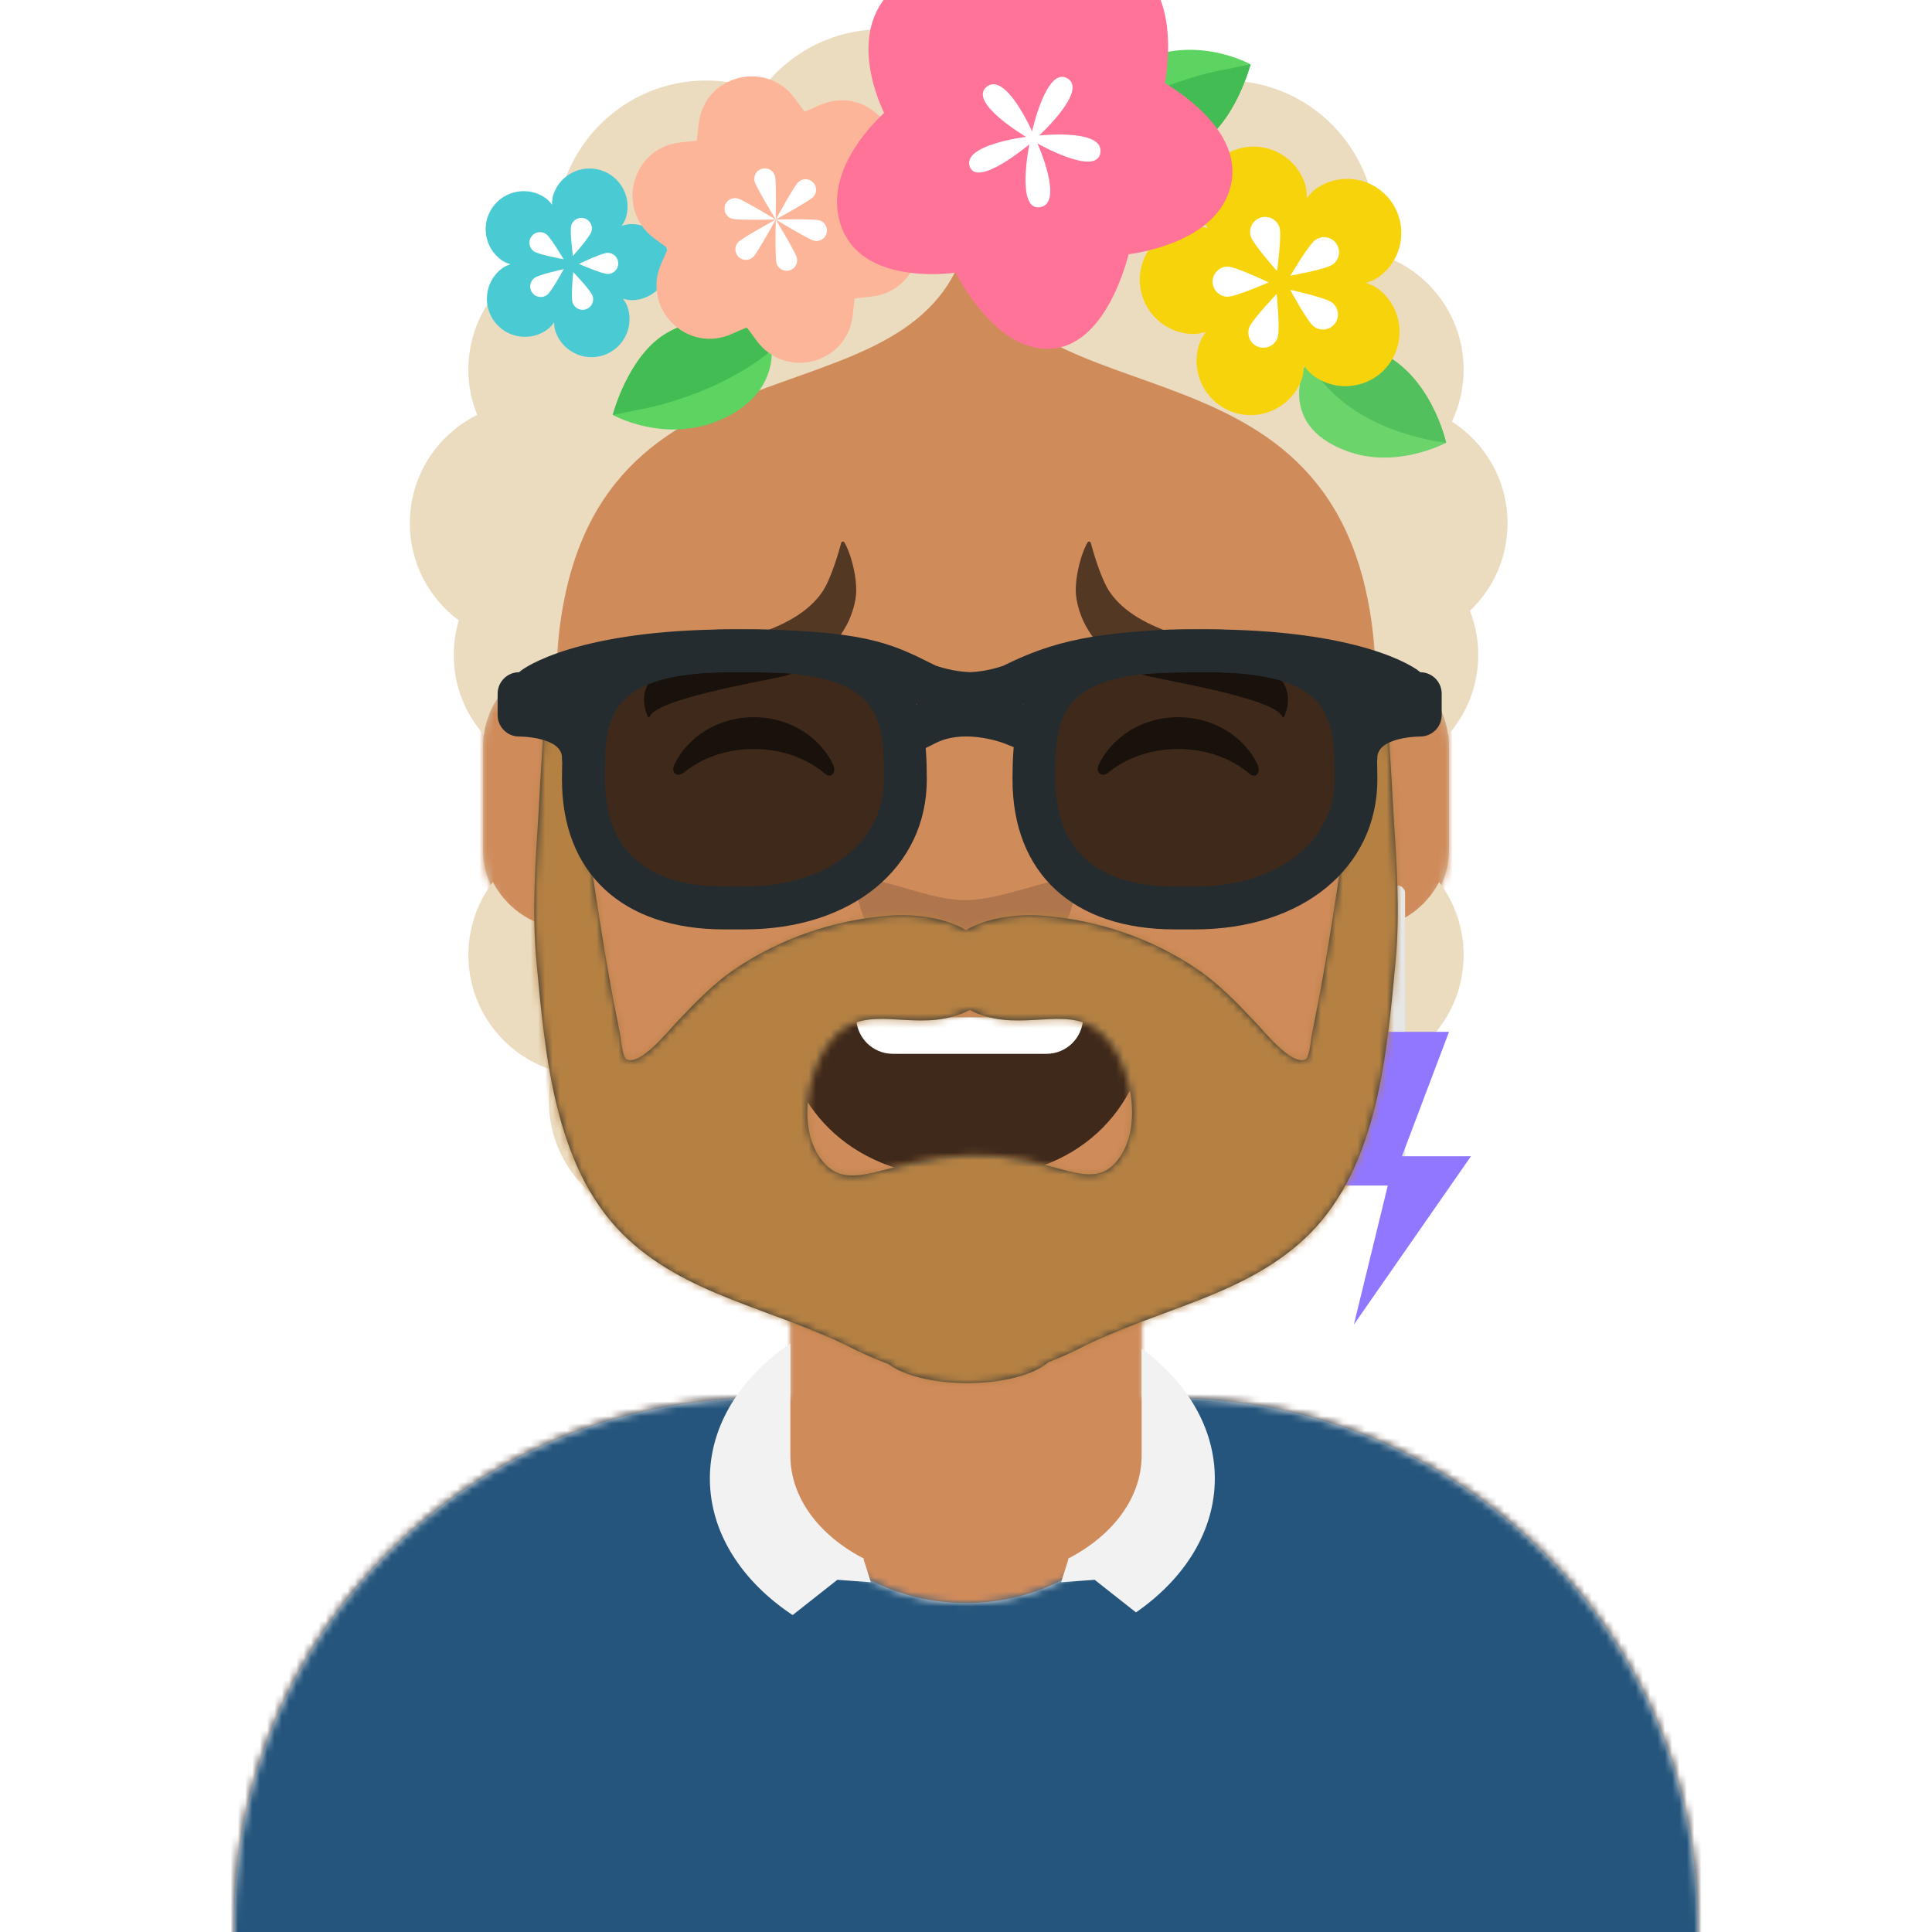 <svg xmlns="http://www.w3.org/2000/svg" xmlns:xlink="http://www.w3.org/1999/xlink" width="264px" height="264px" viewBox="0 8 264 264" version="1.1">
    <title id="transparent_Title">Avataaar/Default</title>
    <desc>Created with python_avatars</desc>
    <defs>
        <path d="M100,0 C130.928,-5.68137151e-15 156,25.072 156,56 L156.001,62.166 C161.676,63.119 166,68.054 166,74 L166,88 C166,94.052 161.519,99.058 155.694,99.881 C153.628,119.686 141.238,136.422 124.001,144.61 L124,163 L128,163 C167.765,163 200,195.235 200,235 L200,244 L0,244 L0,235 C-4.86974701e-15,195.235 32.235,163 72,163 L76,163 L76,144.611 C58.763,136.422 46.372,119.687 44.305,99.881 C38.481,99.058 34,94.052 34,88 L34,74 C34,68.054 38.325,63.118 44,62.166 L44,56 C44,25.072 69.072,5.68137151e-15 100,0 Z" id="transparent_path-1" />
        <path d="M83,36.348 C83,52.629 105.162,65.828 132.5,65.828 C159.838,65.828 182,52.629 182,36.348 C182,34.985 181.845,33.645 181.544,32.331 C210.784,41.488 232,68.792 232,101.052 L232,110 L32,110 L32,101.052 C32,68.397 53.739,40.82 83.534,32.002 C83.182,33.421 83,34.871 83,36.348 Z" id="transparent_path-3" />
        <rect id="transparent_path-5" x="0" y="0" width="264" height="280" />
        <path d="M74,0 C114.869,0 148,33.131 148,74 L148,84.148 L148,197.608 C135.525,187.237 119.491,181 102,181 L102,181 L98,181 L98,162.611 C115.531,154.283 128.048,137.115 129.791,116.867 C135.569,116.002 140,111.019 140,105 L140,105 L140,92 C140,87.354 137.359,83.324 133.497,81.33 C132.724,81.05 131.952,80.748 131.181,80.426 C130.795,80.32 130.401,80.233 130,80.166 L130,80.166 L130,79.917 C117.224,74.234 104.878,63.071 96.11,47.885 C93.175,42.801 90.831,37.595 89.066,32.397 C80.431,42.941 67.745,53.602 52.342,62.495 C42.778,68.017 33.147,72.291 24,75.266 L24,137.247 C29.602,148.318 38.773,157.278 50,162.611 L50,162.611 L50,181 L46,181 C38.327,181 30.935,182.2 24,184.423 L24,230 C24,244.106 13.569,255.776 0,257.716 L0,74 C0,33.131 33.131,0 74,0 Z" id="transparent_path-7" />
    </defs>
    <g id="transparent_Avataaar/Default" stroke="none" stroke-width="1" fill="none" fill-rule="evenodd">
        <g id="transparent_Body" transform="translate(32, 36)">
            <mask id="transparent_mask-2" fill="white">
                <use xlink:href="#transparent_path-1" />
            </mask>
            <use fill="#D0C6AC" xlink:href="#transparent_path-1" />
            <g id="transparent_Skin-Color" mask="url(#transparent_mask-2)" fill="#D08B5B">
                <g transform="translate(-32, 0)" id="transparent_Color">
                    <rect x="0" y="0" width="264" height="244" />
                </g>
            </g>
            <path d="M44,94 C44,124.928 69.072,150 100,150 C130.928,150 156,124.928 156,94 L156,94 L156,102 C156,132.928 130.928,158 100,158 C69.072,158 44,132.928 44,102 Z" id="transparent_Neck-Shadow" fill-opacity="0.1" fill="#000000" mask="url(#transparent_mask-2)" />
        </g>
        <g id="transparent_Clothing" transform="translate(0, 170)">
            
        <defs>
        <path d="M160,29.052 C199.765,29.052 232,61.287 232,101.052 L232,110 L32,110 L32,101.052 C32,61.287 64.235,29.052 104,29.052 L105.192,29.052 C105.065,30.036 105,31.037 105,32.052 C105,45.859 117.088,57.052 132,57.052 C146.912,57.052 159,45.859 159,32.052 C159,31.037 158.935,30.036 158.808,29.052 L160,29.052 Z" id="collar_sweater_path-1" />
    </defs>
    <g id="collar_sweater_Clothing/Collar-+-Sweater" stroke="none" stroke-width="1" fill="none" fill-rule="evenodd">
        <mask id="collar_sweater_mask-2" fill="white">
            <use xlink:href="#collar_sweater_path-1" />
        </mask>
        <use id="collar_sweater_Clothes" fill="#E6E6E6" xlink:href="#collar_sweater_path-1" />
        <g id="collar_sweater_Fabric-Color" mask="url(#collar_sweater_mask-2)" fill="#25557C">
            <rect id="collar_sweater_🖍Color" x="0" y="0" width="264" height="110" />
        </g>
        <path d="M118.078,50.996 L118,51.057 L119,54.208 L114.421,53.875 L108.309,58.692 C101.362,54.08 97,47.426 97,40.028 C97,32.74 101.233,26.174 108,21.572 L108,36.877 C108,42.7 111.978,47.853 118.078,50.996 Z M166,40.028 C166,47.233 161.863,53.733 155.229,58.327 L149.58,53.875 L145,54.208 L146,51.057 L146.015,51.066 L145.923,50.995 C152.023,47.853 156,42.7 156,36.877 L156.001,22.28 C162.182,26.836 166,33.106 166,40.028 Z" id="collar_sweater_Collar" fill="#F2F2F2" />
    </g>
</g>
        <g id="transparent_Face" transform="translate(76, 82)" fill="#000000">
            <g id="transparent_Mouth" transform="translate(2, 52)">    
                
            <g id="big_smile_Mouth/Big Smile" stroke="none" stroke-width="1" fill="none" fill-rule="evenodd"><path d="M29,15.609 C30.41,25.231 38.062,35 54,35 C69.938,35 77.646,25.183 79,14.739 C79.101,14.34 78.775,13 76.826,13 C56.838,13 41.74,13 31.174,13 C29.383,13 28.87,14.24 29,15.609 Z" id="big_smile_Mouth" fill-opacity=".7" fill="#000" /><path d="M70,13 C70,15.761 67.761,18 65,18 L44,18 C41.239,18 39,15.761 39,13 L70,13 Z" id="big_smile_Path" fill="#FFF" /></g></g>
            <g id="transparent_Nose" transform="translate(28, 40)" fill-opacity="0.16">
                
            <g id="wide_Nose/Wide" stroke="none" stroke-width="1" fill="none" fill-rule="evenodd"><path d="M13,6 C13,12.627 16.828,18 28,18 C39.172,18 43,12.627 43,6 C39.036,6 32.897,9 27.838,9 C23.079,9 17.101,6 13,6 Z" id="wide_Nose" fill-opacity=".16" fill="#000" /></g></g>
            <g id="transparent_Eyes" transform="translate(0, 8)">
                
            <g id="happy_Eyes/Happy-😁" stroke="none" stroke-width="1" fill="none" fill-rule="evenodd" fill-opacity="0.6">
        <path d="M16.16,22.447 C18.007,18.649 22.164,16 26.998,16 C31.814,16 35.959,18.63 37.815,22.407 C38.367,23.529 37.582,24.447 36.791,23.767 C34.34,21.66 30.859,20.344 26.998,20.344 C23.257,20.344 19.874,21.579 17.438,23.572 C16.547,24.3 15.62,23.558 16.16,22.447 Z" id="happy_Squint" fill="#000000" />
        <path d="M74.16,22.447 C76.007,18.649 80.164,16 84.998,16 C89.814,16 93.959,18.63 95.815,22.407 C96.367,23.529 95.582,24.447 94.791,23.767 C92.34,21.66 88.859,20.344 84.998,20.344 C81.257,20.344 77.874,21.579 75.438,23.572 C74.547,24.3 73.62,23.558 74.16,22.447 Z" id="happy_Squint" fill="#000000" />
    </g>
</g>
            <g id="transparent_Eyebrow" fill-opacity="0.6">
                
            <g id="frown_natural_Eyebrow/Natural/Frown-Natural" stroke="none" stroke-width="1" fill="none" fill-rule="evenodd" fill-opacity="0.6">
        <path d="M36.369,6.876 C34.399,9.781 30.824,11.517 27.632,12.56 C23.689,13.849 9.081,15.939 12.52,23.908 C12.572,24.03 12.739,24.031 12.792,23.91 C13.945,21.265 30.257,18.787 31.765,18.206 C36.21,16.497 40.158,12.715 40.927,7.663 C41.279,5.346 40.29,1.614 39.379,0.113 C39.27,-0.067 39.005,-0.023 38.95,0.182 C38.59,1.513 37.539,5.153 36.369,6.876" id="frown_natural_Fill-5" fill="#000000" />
        <path d="M95.369,6.876 C93.399,9.781 89.824,11.517 86.632,12.56 C82.689,13.849 68.081,15.939 71.52,23.908 C71.572,24.03 71.739,24.031 71.792,23.91 C72.945,21.265 89.257,18.787 90.765,18.206 C95.21,16.497 99.158,12.715 99.927,7.663 C100.279,5.346 99.29,1.614 98.379,0.113 C98.27,-0.067 98.005,-0.023 97.95,0.182 C97.59,1.513 96.539,5.153 95.369,6.876" id="frown_natural_Fill-5" fill="#000000" transform="translate(85.5, 12) scale(-1, 1) translate(-85.5, -12) " />
    </g>
</g>
        </g>
        <g id="transparent_Top">
            
        <defs>
        <filter x="-15.4%" y="-26.7%" width="130.8%" height="153.3%" filterUnits="objectBoundingBox" id="frida_filter-1">
            <feOffset dx="0" dy="2" in="SourceAlpha" result="shadowOffsetOuter1" />
            <feColorMatrix values="0 0 0 0 0   0 0 0 0 0   0 0 0 0 0  0 0 0 0.2 0" type="matrix" in="shadowOffsetOuter1" result="shadowMatrixOuter1" />
            <feMerge>
                <feMergeNode in="shadowMatrixOuter1" />
                <feMergeNode in="SourceGraphic" />
            </feMerge>
        </filter>
        <filter x="-26.7%" y="-13.8%" width="153.3%" height="127.6%" filterUnits="objectBoundingBox" id="frida_filter-2">
            <feOffset dx="0" dy="2" in="SourceAlpha" result="shadowOffsetOuter1" />
            <feColorMatrix values="0 0 0 0 0   0 0 0 0 0   0 0 0 0 0  0 0 0 0.2 0" type="matrix" in="shadowOffsetOuter1" result="shadowMatrixOuter1" />
            <feMerge>
                <feMergeNode in="shadowMatrixOuter1" />
                <feMergeNode in="SourceGraphic" />
            </feMerge>
        </filter>
        <filter x="-26.7%" y="-13.8%" width="153.3%" height="127.6%" filterUnits="objectBoundingBox" id="frida_filter-3">
            <feOffset dx="0" dy="2" in="SourceAlpha" result="shadowOffsetOuter1" />
            <feColorMatrix values="0 0 0 0 0   0 0 0 0 0   0 0 0 0 0  0 0 0 0.2 0" type="matrix" in="shadowOffsetOuter1" result="shadowMatrixOuter1" />
            <feMerge>
                <feMergeNode in="shadowMatrixOuter1" />
                <feMergeNode in="SourceGraphic" />
            </feMerge>
        </filter>
        <filter x="-15.4%" y="-15.4%" width="130.8%" height="130.8%" filterUnits="objectBoundingBox" id="frida_filter-4">
            <feOffset dx="0" dy="2" in="SourceAlpha" result="shadowOffsetOuter1" />
            <feColorMatrix values="0 0 0 0 0   0 0 0 0 0   0 0 0 0 0  0 0 0 0.2 0" type="matrix" in="shadowOffsetOuter1" result="shadowMatrixOuter1" />
            <feMerge>
                <feMergeNode in="shadowMatrixOuter1" />
                <feMergeNode in="SourceGraphic" />
            </feMerge>
        </filter>
        <filter x="-10.0%" y="-10.0%" width="120.0%" height="120.0%" filterUnits="objectBoundingBox" id="frida_filter-5">
            <feOffset dx="0" dy="2" in="SourceAlpha" result="shadowOffsetOuter1" />
            <feColorMatrix values="0 0 0 0 0   0 0 0 0 0   0 0 0 0 0  0 0 0 0.2 0" type="matrix" in="shadowOffsetOuter1" result="shadowMatrixOuter1" />
            <feMerge>
                <feMergeNode in="shadowMatrixOuter1" />
                <feMergeNode in="SourceGraphic" />
            </feMerge>
        </filter>
        <filter x="-10.8%" y="-10.8%" width="121.6%" height="121.6%" filterUnits="objectBoundingBox" id="frida_filter-6">
            <feOffset dx="0" dy="2" in="SourceAlpha" result="shadowOffsetOuter1" />
            <feColorMatrix values="0 0 0 0 0   0 0 0 0 0   0 0 0 0 0  0 0 0 0.2 0" type="matrix" in="shadowOffsetOuter1" result="shadowMatrixOuter1" />
            <feMerge>
                <feMergeNode in="shadowMatrixOuter1" />
                <feMergeNode in="SourceGraphic" />
            </feMerge>
        </filter>
        <filter x="-7.3%" y="-7.4%" width="114.5%" height="114.8%" filterUnits="objectBoundingBox" id="frida_filter-7">
            <feOffset dx="0" dy="2" in="SourceAlpha" result="shadowOffsetOuter1" />
            <feColorMatrix values="0 0 0 0 0   0 0 0 0 0   0 0 0 0 0  0 0 0 0.2 0" type="matrix" in="shadowOffsetOuter1" result="shadowMatrixOuter1" />
            <feMerge>
                <feMergeNode in="shadowMatrixOuter1" />
                <feMergeNode in="SourceGraphic" />
            </feMerge>
        </filter>
    </defs>
    <g id="frida_Top/Long-Hair/Frida" stroke="none" stroke-width="1" fill="none" fill-rule="evenodd" transform="translate(-1 0)">
        <g id="frida_Hair-Color" transform="translate(57, 12)" fill="#ECDCBF">
            <path d="M11.349,116.534 C13.087,119.871 16.347,122.289 20.209,122.867 C21.952,143.115 34.469,160.283 52,168.611 L52,172.812 C51.185,172.936 50.35,173 49.5,173 C42.679,173 36.825,168.861 34.312,162.958 C25.754,162.349 19,155.213 19,146.5 C19,145.029 19.193,143.603 19.554,142.246 C12.858,140.145 8,133.89 8,126.5 C8,123.001 9.089,119.756 10.947,117.086 L11.184,116.755 L11.349,116.534 Z M140.651,116.534 C142.753,119.302 144,122.755 144,126.5 C144,133.89 139.142,140.145 132.446,142.246 C132.807,143.603 133,145.029 133,146.5 C133,155.213 126.246,162.349 117.688,162.958 C115.175,168.861 109.321,173 102.5,173 C101.65,173 100.816,172.936 100.001,172.812 L100.001,168.61 C117.531,160.282 130.048,143.114 131.791,122.867 C135.653,122.289 138.913,119.871 140.651,116.534 Z M87.5,0 C94.295,0 100.318,3.306 104.048,8.398 C106.357,7.495 108.871,7 111.5,7 C122.822,7 132,16.178 132,27.5 C132,28.539 131.923,29.561 131.773,30.559 C138.815,32.442 144,38.865 144,46.5 C144,49.043 143.425,51.452 142.397,53.603 C146.97,56.535 150,61.664 150,67.5 C150,72.21 148.027,76.458 144.862,79.465 C145.596,81.335 146,83.37 146,85.5 C146,89.675 144.449,93.488 141.893,96.394 C141.196,91.183 137.156,87.031 132.001,86.166 L132.001,85.936 C131.973,85.957 131.945,85.979 131.917,86 C129.014,38.845 83.432,55.748 75.996,29.323 C68.566,55.747 22.986,38.845 20.083,86 L20,85.936 L20,85.936 L20,86.166 C14.845,87.031 10.804,91.183 10.107,96.393 C7.551,93.488 6,89.675 6,85.5 C6,83.855 6.241,82.267 6.689,80.767 C2.631,77.762 0,72.938 0,67.5 C0,61.007 3.751,55.39 9.204,52.697 C8.427,50.784 8,48.692 8,46.5 C8,38.865 13.185,32.442 20.227,30.559 C20.077,29.561 20,28.539 20,27.5 C20,16.178 29.178,7 40.5,7 C43.129,7 45.643,7.495 47.953,8.397 C51.682,3.306 57.705,0 64.5,0 C68.763,0 72.721,1.301 76.001,3.527 C79.28,1.301 83.238,0 87.5,0 Z" />
        </g>
        <g id="frida_Ornamentos" transform="translate(67, 0)">
            <g id="frida_hoja" filter="url(#frida_filter-1)" opacity="0.9" transform="translate(120, 64.5) scale(1, -1) rotate(-20) translate(-120, -64.5) translate(107, 57)" fill-rule="nonzero">
                <path d="M3.611,10 C3.611,10 1.95,0 13,0 C20.222,0 25.278,5.714 25.278,5.714 C25.278,5.714 19.861,14.286 11.556,14.286 C5.056,14.286 3.611,10 3.611,10 Z" id="frida_leaf" fill="#5DD362" />
                <path d="M25.278,5.714 C25.278,5.714 19.861,14.286 11.556,14.286 C7.222,14.286 5.128,12.357 4.189,11.071 C2.094,12.857 1.372,14.5 1.372,14.571 C1.3,14.857 1.011,15 0.722,15 C0.65,15 0.506,15 0.433,14.929 C0.072,14.786 -0.072,14.357 0.072,14 C0.144,13.786 1.95,9.857 7.439,7.286 C15.383,3.143 25.278,5.714 25.278,5.714 Z" id="frida_leaf" fill="#42BC53" />
            </g>
            <g id="frida_hoja" filter="url(#frida_filter-2)" transform="translate(93.307, 21.745) scale(-1, -1) rotate(-120) translate(-93.307, -21.745) translate(85.807, 7.245)">
                <path d="M15,12 C15,5.9 9,0 9,0 C9,0 1.7,4.3 1,13 C0.3,21.7 6.8,23.7 6.8,23.7 C6.8,23.7 15,20.8 15,12 Z" id="frida_leaf" fill="#5DD362" />
                <path d="M8,29 C8.1,29 8.2,29 8.3,28.9 C8.8,28.7 9.1,28.1 8.9,27.6 C8.4,26.1 8,24.7 7.8,23.2 C10,22.2 15,18.9 15,12 C15,5.9 9,0 9,0 C9,0 8.6,1.1 8,3 C8,3 8,3 8,3 C7.8,3.5 2.8,16.6 7.1,28.3 C7.2,28.7 7.6,29 8,29 Z" id="frida_leaf" fill="#42BC53" />
            </g>
            <g id="frida_hoja" filter="url(#frida_filter-3)" transform="translate(29.307, 59.745) rotate(-120) translate(-29.307, -59.745) translate(21.807, 45.245)">
                <path d="M15,12 C15,5.9 9,0 9,0 C9,0 1.7,4.3 1,13 C0.3,21.7 6.8,23.7 6.8,23.7 C6.8,23.7 15,20.8 15,12 Z" id="frida_leaf" fill="#5DD362" />
                <path d="M8,29 C8.1,29 8.2,29 8.3,28.9 C8.8,28.7 9.1,28.1 8.9,27.6 C8.4,26.1 8,24.7 7.8,23.2 C10,22.2 15,18.9 15,12 C15,5.9 9,0 9,0 C9,0 8.6,1.1 8,3 C8,3 8,3 8,3 C7.8,3.5 2.8,16.6 7.1,28.3 C7.2,28.7 7.6,29 8,29 Z" id="frida_leaf" fill="#42BC53" />
            </g>
            <g id="frida_Flor" filter="url(#frida_filter-4)" transform="translate(13, 42) scale(-1, 1) translate(-13, -42) translate(0, 29)">
                <path d="M24.424,20.956 C25.26,19.847 25.614,18.478 25.421,17.103 C25.228,15.727 24.51,14.509 23.402,13.674 C23.102,13.448 22.708,13.263 22.26,13.106 C22.713,12.965 23.114,12.793 23.42,12.579 C25.769,10.934 26.342,7.685 24.697,5.336 C23.053,2.988 19.804,2.415 17.455,4.059 C17.149,4.274 16.851,4.592 16.562,4.97 C16.568,4.495 16.529,4.061 16.419,3.703 C16.013,2.375 15.114,1.284 13.887,0.632 C12.661,-0.02 11.254,-0.155 9.926,0.251 C7.184,1.089 5.635,4.002 6.473,6.744 C6.582,7.1 6.787,7.479 7.055,7.868 C6.607,7.717 6.186,7.625 5.814,7.618 C2.947,7.568 0.574,9.86 0.523,12.727 C0.504,13.865 0.853,14.926 1.461,15.794 C2.384,17.111 3.904,17.987 5.632,18.017 C6.005,18.023 6.428,17.946 6.881,17.811 C6.599,18.19 6.382,18.562 6.261,18.914 C5.698,20.549 6,22.276 6.923,23.594 C7.531,24.462 8.408,25.153 9.484,25.524 C12.195,26.457 15.16,25.01 16.093,22.299 C16.215,21.947 16.272,21.52 16.284,21.047 C16.557,21.433 16.844,21.755 17.141,21.979 C18.251,22.815 19.619,23.169 20.994,22.976 C22.371,22.783 23.589,22.065 24.424,20.956 Z" fill="#4ACAD3" fill-rule="nonzero" />
                <path d="M11.178,8.64 C10.945,7.877 11.374,7.069 12.137,6.836 C12.9,6.603 13.708,7.032 13.941,7.795 C14.174,8.558 13.709,11.977 13.709,11.977 C13.709,11.977 11.411,9.403 11.178,8.64 Z M8.936,14.437 C8.138,14.423 7.502,13.766 7.517,12.968 C7.531,12.17 8.188,11.535 8.986,11.549 C9.784,11.563 12.891,13.062 12.891,13.062 C12.891,13.062 9.733,14.451 8.936,14.437 Z M14.993,12.419 C14.993,12.419 16.731,9.439 17.385,8.981 C18.039,8.523 18.939,8.682 19.397,9.336 C19.854,9.989 19.696,10.89 19.042,11.347 C18.388,11.805 14.993,12.419 14.993,12.419 Z M11.92,19.257 C11.166,18.997 10.765,18.175 11.025,17.421 C11.284,16.666 13.671,14.175 13.671,14.175 C13.671,14.175 14.016,17.607 13.757,18.362 C13.497,19.116 12.675,19.517 11.92,19.257 Z M17.24,17.296 C16.602,16.816 14.969,13.777 14.969,13.777 C14.969,13.777 18.341,14.509 18.978,14.989 C19.615,15.469 19.743,16.375 19.262,17.012 C18.782,17.649 17.876,17.777 17.24,17.296 Z" fill="#FFFFFF" />
            </g>
            <g id="frida_Flor" filter="url(#frida_filter-5)" transform="translate(20, 16)">
                <path d="M30.526,33.098 L30.784,30.784 L33.098,30.525 C35.945,30.205 38.208,28.408 39.152,25.714 C40.218,22.672 39.217,19.355 36.605,17.433 L34.731,16.053 L35.663,13.919 C36.892,11.113 36.308,8.024 34.142,5.858 C31.976,3.692 28.887,3.108 26.08,4.336 L23.947,5.269 L22.567,3.394 C20.644,0.786 17.327,-0.218 14.284,0.848 C11.592,1.791 9.793,4.055 9.475,6.902 L9.216,9.215 L6.902,9.475 C4.055,9.794 1.791,11.592 0.848,14.285 C-0.09,16.961 0.55,19.846 2.517,21.813 L2.517,21.813 C2.786,22.082 3.08,22.335 3.394,22.566 L5.269,23.946 L4.335,26.08 C3.109,28.887 3.692,31.976 5.858,34.142 C8.024,36.308 11.113,36.891 13.92,35.665 L16.054,34.731 L17.434,36.606 C19.351,39.217 22.674,40.218 25.717,39.153 C28.41,38.208 30.207,35.945 30.526,33.098 Z" fill="#FDB599" fill-rule="nonzero" />
                <path d="M22.882,25.191 C23.088,25.959 22.632,26.749 21.863,26.955 C21.095,27.16 20.305,26.704 20.1,25.936 C19.894,25.169 20,20 20,20 C20,20 17.508,24.529 16.945,25.091 C16.384,25.653 15.471,25.653 14.909,25.091 C14.347,24.529 14.347,23.616 14.909,23.055 C15.471,22.492 20,20 20,20 C20,20 14.832,20.106 14.064,19.9 C13.295,19.695 12.84,18.905 13.045,18.137 C13.251,17.368 14.041,16.912 14.809,17.118 C15.577,17.324 20,20 20,20 C20,20 17.324,15.577 17.118,14.809 C16.912,14.041 17.368,13.251 18.137,13.045 C18.905,12.84 19.695,13.295 19.9,14.064 C20.106,14.832 20,20 20,20 C20,20 22.492,15.471 23.055,14.909 C23.617,14.347 24.529,14.347 25.091,14.909 C25.653,15.471 25.653,16.383 25.091,16.945 C24.529,17.508 20,20 20,20 C20,20 25.169,19.894 25.936,20.1 C26.704,20.305 27.16,21.095 26.955,21.863 C26.749,22.632 25.959,23.088 25.191,22.882 C24.423,22.676 20,20 20,20 C20,20 22.675,24.422 22.882,25.191 Z" fill="#FFFFFF" />
            </g>
            <g id="frida_Flor" filter="url(#frida_filter-6)" transform="translate(89, 26)">
                <path d="M34.758,29.822 C35.947,28.244 36.451,26.296 36.176,24.339 C35.901,22.381 34.88,20.648 33.302,19.459 C32.876,19.138 32.315,18.875 31.677,18.651 C32.322,18.45 32.893,18.206 33.329,17.9 C36.671,15.56 37.487,10.937 35.146,7.594 C32.806,4.252 28.182,3.437 24.84,5.777 C24.404,6.083 23.98,6.535 23.57,7.073 C23.578,6.397 23.522,5.779 23.366,5.27 C22.788,3.38 21.508,1.827 19.763,0.9 C18.018,-0.029 16.015,-0.22 14.125,0.357 C10.223,1.55 8.019,5.695 9.211,9.597 C9.367,10.104 9.658,10.643 10.04,11.196 C9.403,10.981 8.804,10.851 8.273,10.842 C4.194,10.771 0.817,14.031 0.745,18.112 C0.718,19.732 1.214,21.24 2.079,22.475 C3.393,24.351 5.555,25.597 8.015,25.639 C8.545,25.648 9.148,25.538 9.792,25.346 C9.391,25.886 9.082,26.415 8.909,26.916 C8.108,29.243 8.538,31.7 9.852,33.576 C10.717,34.812 11.966,35.795 13.497,36.322 C17.355,37.651 21.574,35.591 22.902,31.734 C23.075,31.232 23.157,30.625 23.173,29.952 C23.562,30.501 23.97,30.959 24.393,31.278 C25.972,32.468 27.919,32.971 29.877,32.696 C31.835,32.422 33.569,31.401 34.758,29.822 Z" fill="#F7D30C" fill-rule="nonzero" />
                <path d="M15.908,12.295 C15.576,11.21 16.187,10.06 17.272,9.729 C18.358,9.397 19.507,10.008 19.839,11.093 C20.17,12.179 19.509,17.044 19.509,17.044 C19.509,17.044 16.239,13.381 15.908,12.295 Z M12.716,20.545 C11.581,20.525 10.677,19.59 10.697,18.454 C10.717,17.319 11.653,16.415 12.788,16.435 C13.923,16.455 18.346,18.588 18.346,18.588 C18.346,18.588 13.851,20.565 12.716,20.545 Z M21.336,17.673 C21.336,17.673 23.81,13.432 24.74,12.781 C25.67,12.129 26.952,12.355 27.603,13.285 C28.254,14.215 28.028,15.497 27.098,16.148 C26.168,16.799 21.336,17.673 21.336,17.673 Z M16.963,27.404 C15.89,27.035 15.32,25.865 15.689,24.791 C16.058,23.718 19.454,20.172 19.454,20.172 C19.454,20.172 19.946,25.057 19.577,26.13 C19.207,27.203 18.037,27.774 16.963,27.404 Z M24.533,24.614 C23.626,23.931 21.303,19.606 21.303,19.606 C21.303,19.606 26.1,20.648 27.007,21.331 C27.914,22.014 28.095,23.303 27.412,24.209 C26.729,25.116 25.439,25.297 24.533,24.614 Z" fill="#FFFFFF" />
            </g>
            <g id="frida_Flor" filter="url(#frida_filter-7)" transform="translate(48, 0)">
                <path d="M54.138,31.546 C55.963,24.563 48.144,19.132 45.185,17.362 C45.699,14.428 46.857,4.801 40.717,1.246 C34.612,-2.288 26.924,3.45 24.601,5.394 C24.401,5.269 24.166,5.126 23.898,4.971 C20.831,3.196 13.13,-0.381 7.85,4.736 C2.205,10.204 5.537,18.739 6.805,21.434 C4.646,23.445 -1.579,30.026 0.987,37.024 C1.693,38.953 2.998,40.48 4.869,41.562 C8.9,43.896 14.476,43.52 16.592,43.269 C17.585,45.15 20.422,49.981 24.48,52.33 C26.15,53.297 27.855,53.743 29.55,53.655 C36.455,53.297 39.466,43.66 40.22,40.743 C43.081,40.347 52.306,38.544 54.138,31.546 Z" fill="#FF7398" fill-rule="nonzero" />
                <path d="M27.764,25.603 C27.764,25.603 31.449,33.791 28.118,34.314 C24.784,34.834 26.657,25.722 26.657,25.722 C26.657,25.722 19.546,31.729 18.507,28.75 C17.468,25.771 26.209,24.702 26.209,24.702 C26.209,24.702 18.221,20.01 20.815,17.866 C23.409,15.722 27.031,23.958 27.031,23.958 C27.031,23.958 28.976,15.039 31.851,16.704 C34.727,18.368 27.994,24.515 27.994,24.515 C27.994,24.515 36.871,23.526 36.364,26.867 C35.859,30.209 27.764,25.603 27.764,25.603 Z" fill="#FFFFFF" />
            </g>
        </g>
        <g id="frida_Arete" transform="translate(182, 129)">
            <rect id="frida_Cadenita" fill="#E6E6E6" x="9" y="0" width="2" height="39" rx="1" />
            <polygon id="frida_Rayo" fill="#9177FF" fill-rule="nonzero" points="20 37 10.57 37 17 20 6 20 0 41 8.636 41 4 60" />
        </g>
        <g id="frida_Facial-Hair" transform="translate(49, 72)"><defs>
        <path d="M84.504,93.841 C72.993,94.219 67.858,99.721 63.991,94.13 C61.088,89.932 62.303,82.874 65.015,78.903 C68.874,73.251 74.109,75.985 79.962,75.34 C81.554,75.165 83.153,74.723 84.504,74 C85.856,74.723 87.455,75.165 89.046,75.34 C94.9,75.985 100.135,73.251 103.994,78.903 C106.706,82.874 107.92,89.932 105.018,94.13 C101.15,99.721 96.016,93.463 84.504,93.841 Z M140.391,26 C136.967,40.075 135.393,54.434 132.91,68.671 C132.393,71.639 131.826,74.596 131.225,77.55 C131.098,78.17 130.974,80.473 130.363,80.764 C128.512,81.648 124.739,76.947 123.73,75.885 C121.197,73.219 118.685,70.529 115.599,68.437 C109.365,64.21 102.065,61.711 94.47,61.118 C91.292,60.869 86.995,61.303 84,63.11 C81.005,61.303 76.708,60.869 73.53,61.118 C65.934,61.711 58.635,64.21 52.4,68.437 C49.315,70.529 46.803,73.219 44.269,75.885 C43.261,76.947 39.488,81.648 37.637,80.764 C37.026,80.473 36.902,78.17 36.775,77.55 C36.174,74.596 35.607,71.639 35.09,68.671 C32.607,54.434 31.034,40.075 27.609,26 C26.613,26 25.739,44.748 25.627,46.495 C25.175,53.589 24.646,60.525 25.322,67.626 C26.486,79.875 27.699,95.234 37.033,104.588 C45.466,113.039 57.71,114.806 68.271,120.141 C69.631,120.828 71.435,121.676 73.38,122.371 C75.429,123.934 79.493,125 84.174,125 C89.085,125 93.316,123.827 95.254,122.138 C96.955,121.493 98.518,120.753 99.729,120.141 C110.289,114.805 122.534,113.039 130.967,104.588 C140.301,95.234 141.514,79.875 142.679,67.626 C143.353,60.525 142.825,53.589 142.373,46.495 C142.261,44.748 141.387,26 140.391,26 Z" id="beard_medium_path-1" />
    </defs>
    <g id="beard_medium_Facial-Hair/Beard-Medium" stroke="none" stroke-width="1" fill="none" fill-rule="evenodd">
        <mask id="beard_medium_mask-2" fill="white">
            <use xlink:href="#beard_medium_path-1" />
        </mask>
        <use id="beard_medium_Beardness" fill="#252E32" xlink:href="#beard_medium_path-1" />
        <g id="beard_medium_Facial-Hair-Color" mask="url(#beard_medium_mask-2)" fill="#B58143">
            <rect id="beard_medium_Color" x="0" y="0" width="168" height="152" />
        </g>
    </g>
</g>
        <g id="frida_Accessory" transform="translate(62, 85)"><defs>
        <filter x="-3.1%" y="-9.8%" width="106.2%" height="119.5%" filterUnits="objectBoundingBox" id="wayfarers_filter-1">
            <feOffset dx="0" dy="2" in="SourceAlpha" result="shadowOffsetOuter1" />
            <feColorMatrix values="0 0 0 0 0   0 0 0 0 0   0 0 0 0 0  0 0 0 0.2 0" type="matrix" in="shadowOffsetOuter1" result="shadowMatrixOuter1" />
            <feMerge>
                <feMergeNode in="shadowMatrixOuter1" />
                <feMergeNode in="SourceGraphic" />
            </feMerge>
        </filter>
        <linearGradient x1="50%" y1="0%" x2="50%" y2="100%" id="wayfarers_linearGradient-2">
            <stop stop-color="#FFFFFF" stop-opacity="0.5" offset="0%" />
            <stop stop-color="#000000" stop-opacity="0.5" offset="70.506%" />
        </linearGradient>
        <path d="M44.918,17.571 C44.918,27.274 36.668,35.143 22.92,35.143 L20.17,35.143 C6.423,35.143 0.923,27.271 0.923,17.571 L0.923,17.571 C0.923,7.866 2.207,0 21.455,0 L24.386,0 C43.634,0 44.918,7.866 44.918,17.571 L44.918,17.571 Z" id="wayfarers_path-3" />
        <path d="M106.486,17.571 C106.486,27.274 98.239,35.143 84.489,35.143 L81.739,35.143 C67.991,35.143 62.491,27.271 62.491,17.571 L62.491,17.571 C62.491,7.866 63.775,0 83.023,0 L85.955,0 C105.199,0 106.486,7.866 106.486,17.571 L106.486,17.571 Z" id="wayfarers_path-4" />
    </defs>
    <g id="wayfarers_Top/_Resources/Wayfarers" stroke="none" stroke-width="1" fill="none" fill-rule="evenodd">
        <g id="wayfarers_Wayfarers" filter="url(#wayfarers_filter-1)" transform="translate(7, 7)" fill-rule="nonzero">
            <g id="wayfarers_Shades" transform="translate(10.795, 2.929)">
                <g id="wayfarers_Shade">
                    <use fill-opacity="0.7" fill="#000000" xlink:href="#wayfarers_path-3" />
                    <use fill="url(#linearGradient-2)" style="mix-blend-mode: screen;" xlink:href="#wayfarers_path-3" />
                </g>
                <g id="wayfarers_Shade">
                    <use fill-opacity="0.7" fill="#000000" xlink:href="#wayfarers_path-4" />
                    <use fill="url(#linearGradient-2)" style="mix-blend-mode: screen;" xlink:href="#wayfarers_path-4" />
                </g>
            </g>
            <path d="M35.182,0 C56.833,0 58.645,10.127 58.645,20.5 C58.645,32.569 48.396,41 33.716,41 L30.966,41 C17.078,41 8.787,33.336 8.787,20.5 C8.787,10.127 10.599,0 32.25,0 L35.182,0 Z M35.182,5.854 L32.25,5.854 C14.65,5.854 14.65,12.318 14.65,20.5 C14.65,27.18 17.48,35.143 30.966,35.143 L33.716,35.143 C44.942,35.143 52.782,29.122 52.782,20.5 L52.781,19.768 C52.766,11.936 52.254,5.854 35.182,5.854 Z" id="wayfarers_Left" fill="#252C2F" />
            <path d="M96.75,0 C118.401,0 120.213,10.127 120.213,20.5 C120.213,32.569 109.964,41 95.284,41 L92.534,41 C78.646,41 70.355,33.336 70.355,20.5 C70.355,10.127 72.167,0 93.818,0 L96.75,0 Z M96.75,5.854 L93.818,5.854 C76.218,5.854 76.218,12.318 76.218,20.5 C76.218,27.18 79.051,35.143 92.534,35.143 L95.284,35.143 C106.51,35.143 114.35,29.122 114.35,20.5 L114.349,19.768 C114.334,11.936 113.822,5.854 96.75,5.854 Z" id="wayfarers_Right" fill="#252C2F" />
            <path d="M2.932,5.857 C3.618,5.172 11.123,0 32.25,0 C49.964,0 53.714,1.88 59.39,4.721 L59.805,4.931 C60.2,5.073 62.218,5.774 64.578,5.851 C66.729,5.757 68.568,5.161 69.106,4.97 C75.584,1.748 81.926,0 96.75,0 C117.877,0 125.382,5.172 126.068,5.857 C127.689,5.857 129,7.166 129,8.786 L129,11.714 C129,13.334 127.689,14.643 126.068,14.643 C126.068,14.643 120.205,14.643 120.205,17.571 C120.205,20.5 117.273,13.334 117.273,11.714 L117.273,8.862 C113.697,7.462 107.297,5.857 96.75,5.857 C85,5.857 79.148,6.988 74.128,9.104 L74.184,9.243 L71.688,10.25 L74.181,11.258 L71.981,16.687 L69.264,15.589 C69.021,15.49 68.497,15.314 67.771,15.131 C65.747,14.62 63.665,14.465 61.825,14.851 C61.15,14.993 60.523,15.206 59.948,15.493 L57.326,16.803 L54.703,11.565 L57.325,10.255 L57.331,10.252 L54.819,9.237 L54.899,9.039 C50.57,6.976 46.578,5.857 32.25,5.857 C21.704,5.857 15.303,7.461 11.727,8.861 L11.727,11.714 C11.727,13.334 8.795,20.5 8.795,17.571 C8.795,14.643 2.932,14.643 2.932,14.643 C1.313,14.643 0,13.334 0,11.714 L0,8.786 C0,7.166 1.313,5.857 2.932,5.857 Z" id="wayfarers_Stuff" fill="#252C2F" />
        </g>
    </g>
</g>
    </g>
</g>
    </g>
</svg>